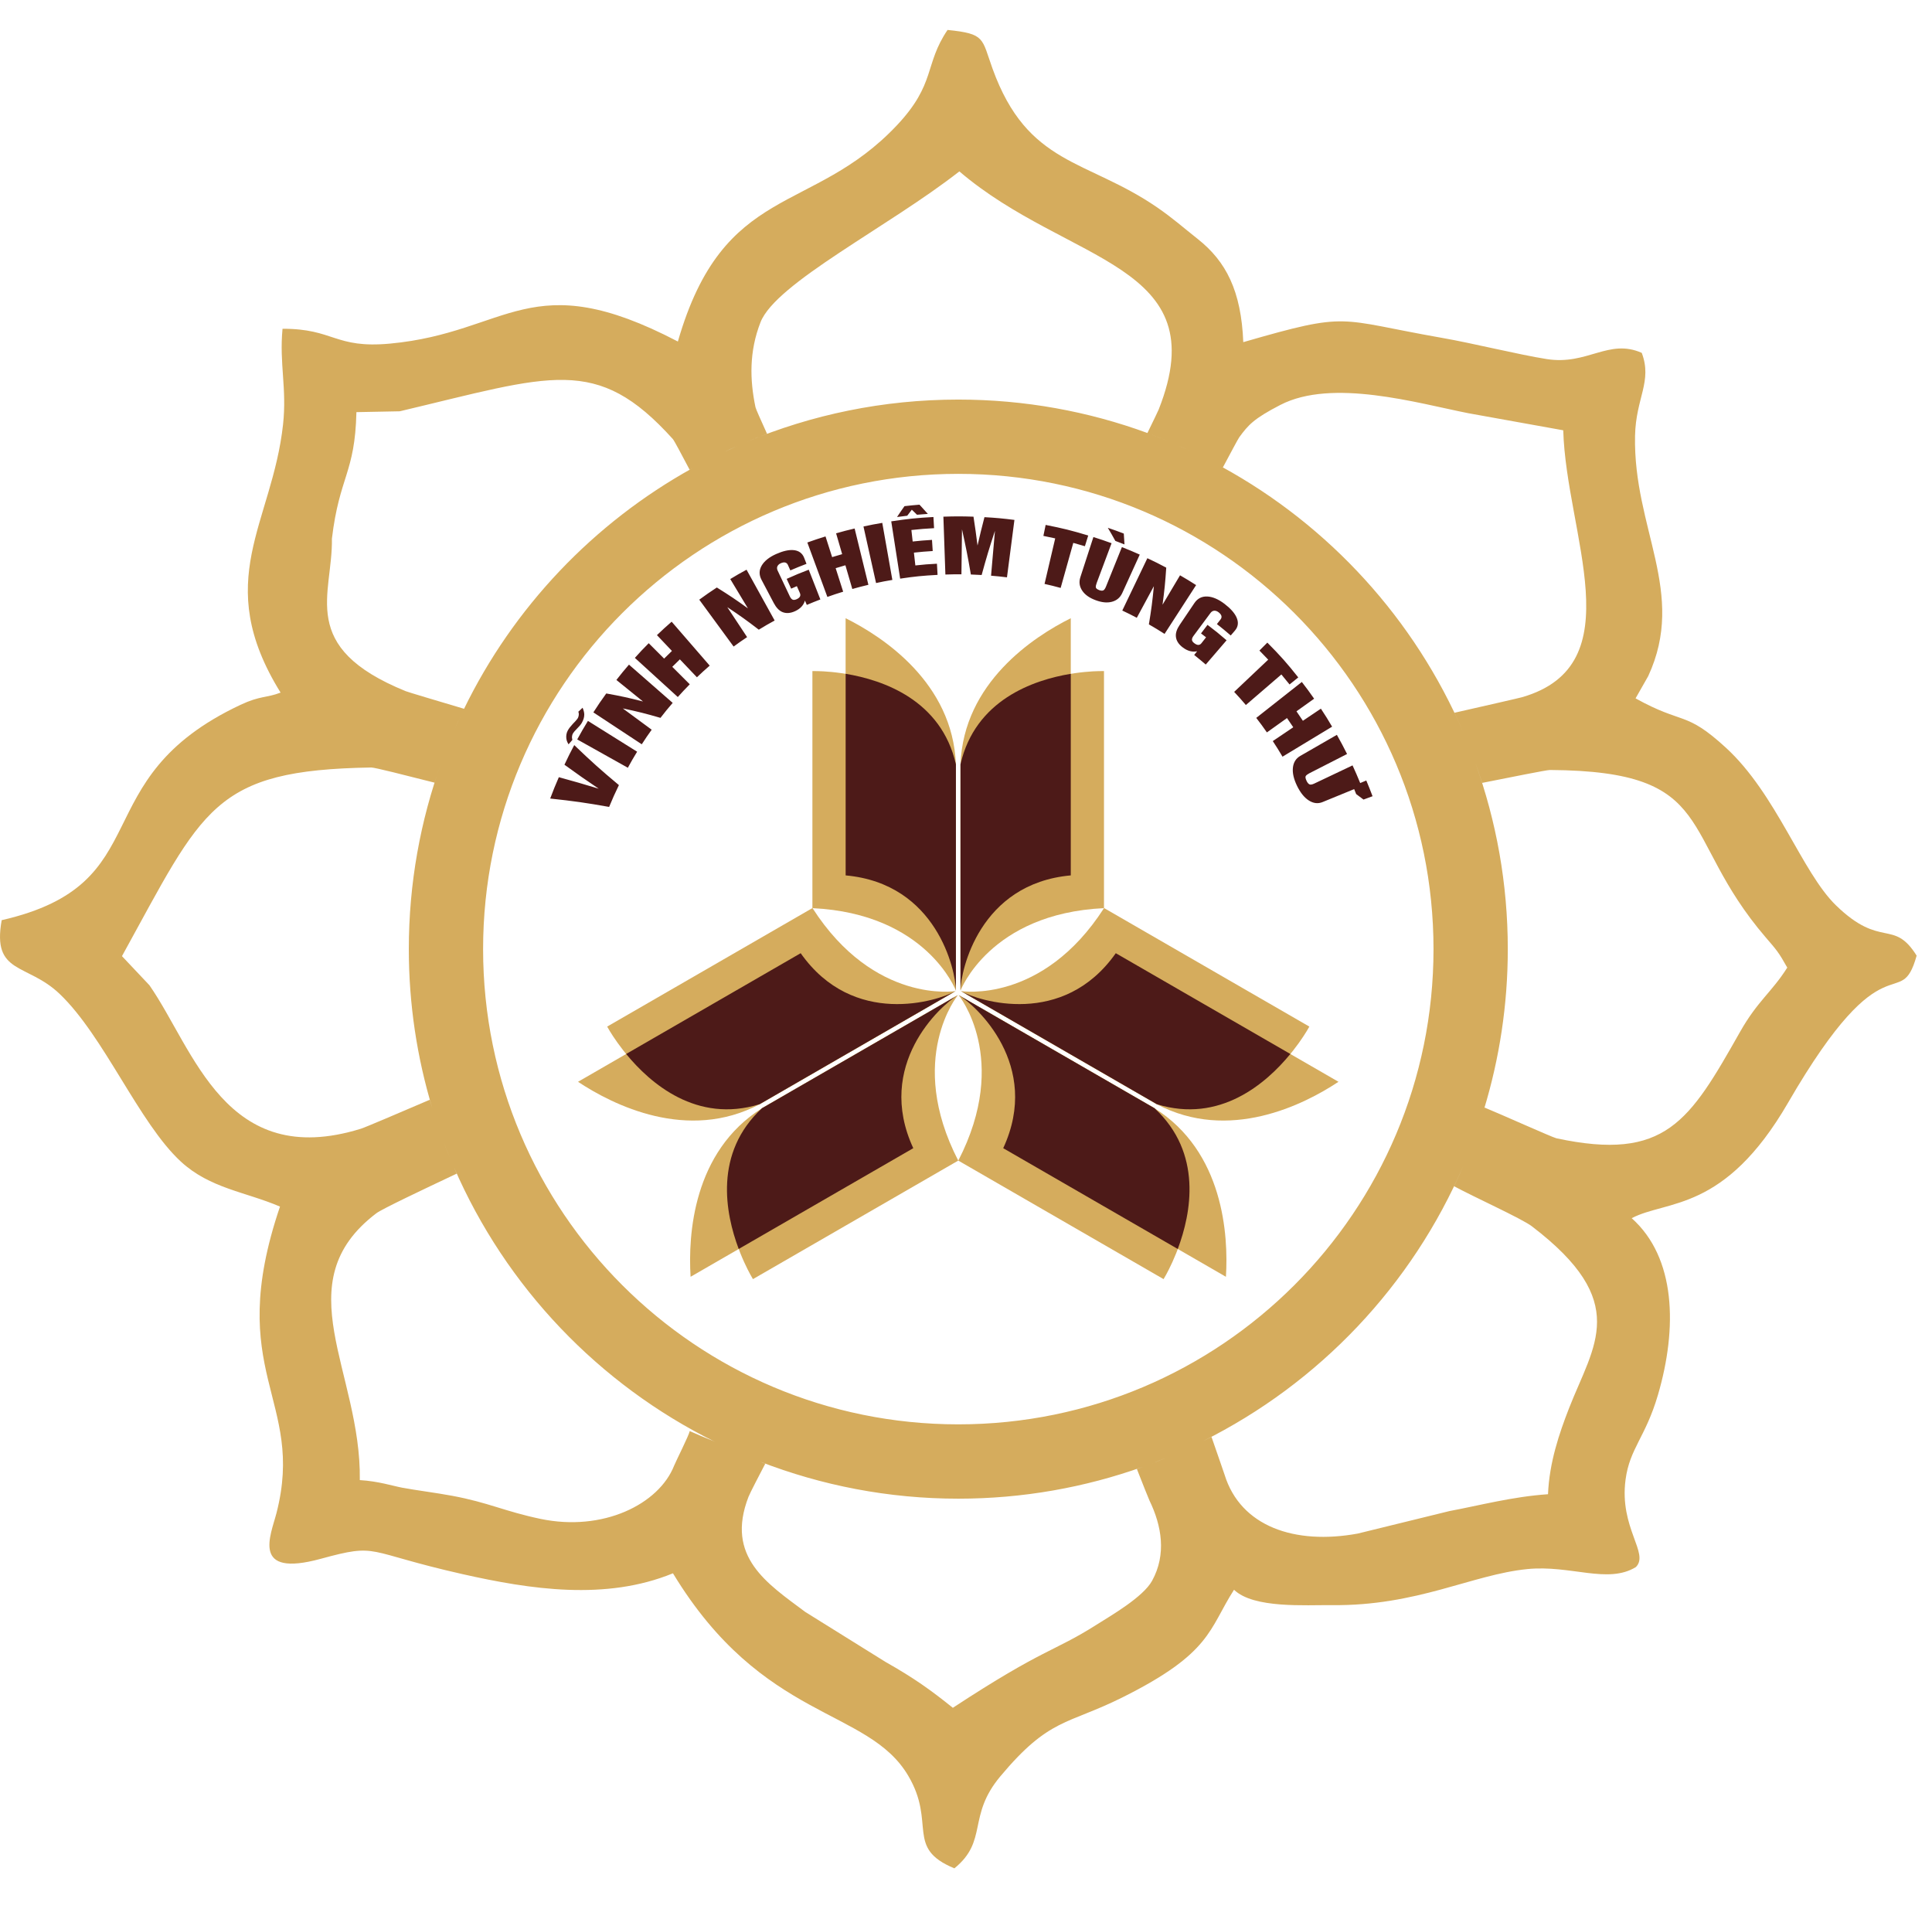 <svg width="121" height="120" viewBox="0 0 121 120" fill="none" xmlns="http://www.w3.org/2000/svg">
<path fill-rule="evenodd" clip-rule="evenodd" d="M59.866 62.033C59.866 62.033 58.041 57.208 50.88 56.87C50.88 39.36 50.88 42.025 50.88 42.025C50.88 42.025 58.474 41.777 59.866 47.861C59.866 64.293 59.866 62.033 59.866 62.033Z" fill="#D5AC5D"/>
<path fill-rule="evenodd" clip-rule="evenodd" d="M59.865 62.033C59.852 60.763 58.675 55.334 52.96 54.819V38.714C55.315 39.885 59.672 42.765 59.865 47.859C59.865 64.293 59.865 62.033 59.865 62.033Z" fill="#D5AC5D"/>
<path fill-rule="evenodd" clip-rule="evenodd" d="M60.156 62.033C60.156 62.033 61.981 57.208 69.142 56.87C69.142 39.36 69.142 42.025 69.142 42.025C69.142 42.025 61.547 41.777 60.156 47.861C60.156 64.293 60.156 62.033 60.156 62.033Z" fill="#D5AC5D"/>
<path fill-rule="evenodd" clip-rule="evenodd" d="M60.156 62.033C60.17 60.763 61.346 55.334 67.062 54.819V38.714C64.707 39.885 60.349 42.765 60.156 47.859C60.156 64.293 60.156 62.033 60.156 62.033Z" fill="#D5AC5D"/>
<path fill-rule="evenodd" clip-rule="evenodd" d="M59.992 62.316C59.992 62.316 56.726 66.308 60.014 72.679C44.849 81.434 47.157 80.101 47.157 80.101C47.157 80.101 43.148 73.649 47.719 69.401C61.952 61.184 59.992 62.316 59.992 62.316Z" fill="#D5AC5D"/>
<path fill-rule="evenodd" clip-rule="evenodd" d="M59.992 62.316C58.9 62.962 54.786 66.695 57.198 71.902L43.251 79.955C43.089 77.331 43.403 72.117 47.719 69.403C61.951 61.184 59.992 62.316 59.992 62.316Z" fill="#D5AC5D"/>
<path fill-rule="evenodd" clip-rule="evenodd" d="M59.848 62.064C59.848 62.064 54.757 62.895 50.884 56.864C35.719 65.619 38.027 64.287 38.027 64.287C38.027 64.287 41.609 70.987 47.574 69.151C61.805 60.934 59.848 62.064 59.848 62.064Z" fill="#D5AC5D"/>
<path fill-rule="evenodd" clip-rule="evenodd" d="M59.848 62.064C58.742 62.687 53.452 64.382 50.148 59.691L36.201 67.744C38.394 69.198 43.066 71.531 47.573 69.151C61.805 60.934 59.848 62.064 59.848 62.064Z" fill="#D5AC5D"/>
<path fill-rule="evenodd" clip-rule="evenodd" d="M60.039 62.316C60.039 62.316 63.305 66.308 60.018 72.679C75.183 81.434 72.874 80.101 72.874 80.101C72.874 80.101 76.884 73.649 72.312 69.401C58.08 61.184 60.039 62.316 60.039 62.316Z" fill="#D5AC5D"/>
<path fill-rule="evenodd" clip-rule="evenodd" d="M60.039 62.316C61.13 62.962 65.245 66.695 62.833 71.902L76.779 79.955C76.942 77.331 76.626 72.117 72.31 69.403C58.08 61.184 60.039 62.316 60.039 62.316Z" fill="#D5AC5D"/>
<path fill-rule="evenodd" clip-rule="evenodd" d="M60.183 62.064C60.183 62.064 65.274 62.895 69.147 56.864C84.312 65.619 82.004 64.287 82.004 64.287C82.004 64.287 78.421 70.987 72.458 69.151C58.224 60.934 60.183 62.064 60.183 62.064Z" fill="#D5AC5D"/>
<path fill-rule="evenodd" clip-rule="evenodd" d="M60.183 62.064C61.289 62.687 66.579 64.382 69.881 59.691L83.828 67.744C81.635 69.198 76.964 71.531 72.456 69.151C58.224 60.934 60.183 62.064 60.183 62.064Z" fill="#D5AC5D"/>
<path fill-rule="evenodd" clip-rule="evenodd" d="M52.962 42.195C55.318 42.585 58.947 43.838 59.868 47.859C59.868 64.293 59.868 62.033 59.868 62.033C59.854 60.763 58.678 55.335 52.962 54.819V42.195Z" fill="#4D1A18"/>
<path fill-rule="evenodd" clip-rule="evenodd" d="M67.062 42.195C64.707 42.585 61.077 43.838 60.156 47.859C60.156 64.293 60.156 62.033 60.156 62.033C60.17 60.763 61.346 55.335 67.062 54.819V42.195Z" fill="#4D1A18"/>
<path fill-rule="evenodd" clip-rule="evenodd" d="M46.265 78.213C45.424 75.978 44.697 72.207 47.719 69.401C61.951 61.184 59.992 62.316 59.992 62.316C58.9 62.962 54.786 66.695 57.198 71.902L46.265 78.213Z" fill="#4D1A18"/>
<path fill-rule="evenodd" clip-rule="evenodd" d="M39.215 66.002C40.73 67.848 43.631 70.363 47.572 69.149C61.805 60.932 59.846 62.064 59.846 62.064C58.739 62.687 53.45 64.382 50.146 59.691L39.215 66.002Z" fill="#4D1A18"/>
<path fill-rule="evenodd" clip-rule="evenodd" d="M73.763 78.213C74.604 75.978 75.332 72.207 72.31 69.401C58.078 61.184 60.037 62.316 60.037 62.316C61.127 62.962 65.243 66.695 62.831 71.902L73.763 78.213Z" fill="#4D1A18"/>
<path fill-rule="evenodd" clip-rule="evenodd" d="M80.813 66.002C79.299 67.848 76.398 70.363 72.456 69.149C58.224 60.932 60.183 62.064 60.183 62.064C61.289 62.687 66.579 64.382 69.881 59.691L80.813 66.002Z" fill="#4D1A18"/>
<path fill-rule="evenodd" clip-rule="evenodd" d="M114.982 56.691C112.845 54.611 111.257 49.725 108.09 46.821C105.54 44.484 105.45 45.407 102.434 43.733L103.226 42.341C105.649 37.102 102.281 33.104 102.402 27.288C102.451 24.913 103.499 23.896 102.822 22.097C100.74 21.178 99.425 22.888 96.871 22.486C95.091 22.205 92.272 21.5 90.305 21.157C83.659 19.992 84.594 19.483 77.866 21.426C77.737 18.207 76.781 16.367 75.023 14.973C74.129 14.267 73.452 13.662 72.471 12.987C68.043 9.945 64.363 10.396 62.158 4.289C61.476 2.396 61.719 2.115 59.345 1.875C57.876 4.041 58.631 5.233 56.178 7.84C50.855 13.498 45.323 11.422 42.455 21.387C33.195 16.548 31.895 20.819 24.439 21.516C20.951 21.842 20.925 20.576 17.694 20.589C17.487 22.796 17.975 24.316 17.727 26.583C17.046 32.806 13.218 36.349 17.573 43.372C16.675 43.717 16.305 43.555 15.058 44.14C5.117 48.819 10.112 55.331 0.106 57.623C-0.511 61.04 1.682 60.283 3.733 62.238C6.516 64.888 8.709 70.328 11.327 72.741C13.154 74.425 15.374 74.632 17.536 75.559C13.987 85.996 19.157 87.604 17.314 94.759C16.959 96.14 15.7 98.816 20.09 97.615C23.784 96.607 22.748 97.172 28.972 98.576C33.2 99.528 37.928 100.255 42.147 98.523C47.784 107.824 54.35 106.911 56.882 111.2C58.646 114.185 56.674 115.719 59.772 116.999C61.901 115.272 60.56 113.734 62.648 111.241C65.729 107.557 66.828 108.023 70.281 106.302C75.891 103.508 75.696 102.029 77.286 99.553C78.512 100.741 81.78 100.499 83.405 100.517C88.761 100.577 92.176 98.607 95.653 98.259C98.369 97.988 100.695 99.213 102.453 98.133C103.318 97.274 101.407 95.692 101.807 92.661C102.067 90.697 103.056 90.013 103.837 87.35C105.066 83.151 104.962 78.757 102.192 76.285C104.4 75.126 107.999 75.936 111.987 69.053C118.127 58.453 118.998 63.551 120.038 59.844C118.572 57.504 117.819 59.45 114.982 56.691ZM77.614 27.383C78.178 26.611 78.525 26.216 80.186 25.358C83.444 23.674 88.775 25.247 91.963 25.877L97.905 26.946C98.088 33.453 102.332 41.635 95.327 43.66C95.152 43.711 92.808 44.246 91.093 44.634C91.288 45.044 91.474 45.457 91.653 45.875C88.609 38.784 83.255 32.923 76.533 29.239C76.553 29.249 76.57 29.258 76.59 29.268C77.076 28.357 77.534 27.494 77.614 27.383ZM89.78 59.436C89.78 75.873 76.455 89.196 60.018 89.196C43.581 89.196 30.256 75.871 30.256 59.436C30.256 42.999 43.581 29.674 60.018 29.674C76.455 29.674 89.78 42.999 89.78 59.436ZM76.04 28.979C75.757 28.831 75.474 28.685 75.187 28.542C75.476 28.685 75.758 28.831 76.04 28.979ZM71.868 27.118C72.336 27.29 72.796 27.473 73.255 27.664C72.799 27.473 72.336 27.288 71.868 27.118ZM73.745 27.877C74.045 28.008 74.342 28.142 74.637 28.281C74.344 28.14 74.045 28.008 73.745 27.877ZM47.63 20.181C48.592 17.717 55.641 14.211 60.084 10.733C66.902 16.564 76.209 16.441 72.566 25.649C72.527 25.748 72.221 26.378 71.862 27.116C68.168 25.762 64.18 25.022 60.018 25.022C55.314 25.022 50.83 25.969 46.744 27.678C47.171 27.498 47.602 27.327 48.039 27.165C47.649 26.306 47.339 25.612 47.316 25.502C46.955 23.777 46.916 22.012 47.63 20.181ZM46.155 27.939C45.889 28.056 45.626 28.174 45.364 28.297C45.626 28.172 45.889 28.055 46.155 27.939ZM20.787 33.736C21.259 29.799 22.233 29.657 22.322 25.809L25.035 25.756C34.562 23.502 37.358 22.195 42.139 27.493C42.223 27.586 42.67 28.427 43.189 29.413C43.247 29.379 43.306 29.35 43.364 29.319C37.171 32.751 32.147 38.035 29.044 44.427C29.05 44.413 29.056 44.4 29.064 44.386C27.349 43.877 25.563 43.344 25.413 43.284C18.607 40.519 20.849 37.227 20.787 33.736ZM44.715 28.613C44.478 28.73 44.242 28.851 44.008 28.974C44.242 28.851 44.478 28.73 44.715 28.613ZM9.358 61.697L7.639 59.875C12.748 50.609 13.308 48.224 23.253 48.062C23.466 48.058 25.401 48.552 27.214 49.011C27.351 48.583 27.495 48.158 27.647 47.738C26.328 51.389 25.604 55.327 25.604 59.434C25.604 62.897 26.121 66.24 27.074 69.393C27.021 69.217 26.964 69.046 26.914 68.87C25.052 69.668 22.871 70.601 22.609 70.681C14.11 73.317 12.164 65.731 9.358 61.697ZM28.851 44.843C28.705 45.155 28.562 45.469 28.424 45.787C28.56 45.469 28.705 45.155 28.851 44.843ZM28.195 46.33C28.071 46.63 27.952 46.934 27.837 47.239C27.952 46.934 28.071 46.63 28.195 46.33ZM43.197 89.617C43.154 89.873 42.316 91.535 42.221 91.779C41.265 94.205 37.755 95.936 33.844 95.114C31.596 94.642 30.603 94.094 28.324 93.67C27.276 93.475 26.119 93.335 25.181 93.161C24.625 93.057 23.684 92.753 22.535 92.687C22.635 85.902 17.817 80.337 23.575 75.973C23.92 75.711 26.533 74.472 28.603 73.496C28.545 73.368 28.492 73.235 28.436 73.104C31.678 80.589 37.503 86.693 44.787 90.294C44.73 90.267 44.67 90.242 44.613 90.213C44.133 90.023 43.661 89.824 43.197 89.617ZM27.208 69.834C27.357 70.304 27.513 70.773 27.682 71.235C27.513 70.773 27.357 70.304 27.208 69.834ZM27.764 71.452C27.911 71.846 28.065 72.236 28.227 72.622C28.067 72.236 27.913 71.846 27.764 71.452ZM72.155 98.991C71.591 100.017 69.581 101.169 68.662 101.752C65.961 103.465 65.429 103.174 59.676 106.946C58.336 105.867 57.259 105.089 55.464 104.076L50.438 100.946C48.063 99.169 45.415 97.504 46.879 93.731C46.972 93.489 47.624 92.244 47.926 91.662C47.815 91.621 47.71 91.573 47.6 91.53C51.454 93.022 55.639 93.85 60.02 93.85C64.067 93.85 67.948 93.145 71.554 91.863C71.436 91.904 71.32 91.951 71.202 91.992C71.583 92.958 71.926 93.832 71.991 93.967C72.761 95.553 73.062 97.342 72.155 98.991ZM45.903 90.819C46.059 90.89 46.215 90.964 46.373 91.032C46.215 90.964 46.059 90.89 45.903 90.819ZM72.118 91.656C72.426 91.539 72.732 91.418 73.038 91.293C72.732 91.418 72.426 91.541 72.118 91.656ZM73.526 91.094C73.96 90.909 74.387 90.716 74.808 90.515C74.387 90.716 73.96 90.909 73.526 91.094ZM98.268 88.185C97.655 89.756 97.033 91.584 96.951 93.571C94.717 93.723 92.642 94.279 90.779 94.626L85.035 96.035C81.089 96.759 77.696 95.59 76.695 92.351C76.642 92.181 76.262 91.102 75.876 89.982C75.692 90.078 75.507 90.166 75.321 90.257C82.617 86.628 88.443 80.49 91.665 72.966C91.476 73.411 91.278 73.852 91.07 74.285C92.33 74.968 95.304 76.31 95.936 76.79C102.164 81.539 99.823 84.201 98.268 88.185ZM108.986 64.605C105.809 70.215 104.324 72.747 97.478 71.282C97.23 71.229 93.921 69.74 92.978 69.358C92.966 69.395 92.953 69.434 92.941 69.471C93.907 66.296 94.432 62.927 94.432 59.436C94.432 55.338 93.712 51.411 92.398 47.766C92.549 48.181 92.693 48.601 92.828 49.026C94.576 48.681 96.851 48.218 97.072 48.218C107.723 48.285 105.052 52.255 110.58 58.694C111.271 59.498 111.388 59.617 111.936 60.593C110.96 62.136 110.082 62.671 108.986 64.605ZM91.844 46.336C91.975 46.652 92.1 46.97 92.221 47.292C92.1 46.97 91.975 46.652 91.844 46.336Z" fill="#D5AC5D"/>
<path d="M85.57 48.876C85.732 49.264 85.81 49.461 85.962 49.861C85.736 49.945 85.622 49.986 85.396 50.07C85.213 49.93 85.119 49.859 84.936 49.727C84.887 49.602 84.861 49.539 84.811 49.416C84.02 49.74 83.624 49.902 82.834 50.226C82.541 50.347 82.251 50.308 81.964 50.123C81.677 49.937 81.437 49.631 81.23 49.206C81.027 48.784 80.941 48.417 80.973 48.086C81.006 47.75 81.156 47.498 81.437 47.336C82.354 46.81 82.811 46.546 83.728 46.017C83.991 46.488 84.12 46.728 84.366 47.217C83.421 47.699 82.949 47.941 82.005 48.423C81.892 48.482 81.817 48.54 81.78 48.595C81.743 48.652 81.759 48.755 81.833 48.907C81.882 49.011 81.942 49.083 82.011 49.118C82.075 49.149 82.178 49.132 82.315 49.067C83.273 48.612 83.751 48.384 84.709 47.93C84.908 48.365 85.004 48.585 85.189 49.036C85.343 48.972 85.419 48.94 85.57 48.876ZM78.678 44.956C79.82 44.056 80.391 43.606 81.533 42.706C81.849 43.116 82.003 43.325 82.303 43.754C81.86 44.07 81.64 44.228 81.197 44.544C81.361 44.778 81.441 44.897 81.599 45.137C82.05 44.833 82.276 44.681 82.727 44.378C83.017 44.819 83.158 45.044 83.429 45.506C82.186 46.257 81.566 46.634 80.323 47.385C80.087 46.985 79.964 46.79 79.714 46.408C80.227 46.062 80.483 45.889 80.996 45.543C80.842 45.309 80.764 45.194 80.604 44.966C80.1 45.325 79.849 45.504 79.345 45.865C79.086 45.492 78.953 45.311 78.678 44.956ZM78.877 40.739C79.076 40.54 79.174 40.441 79.373 40.242C80.186 41.061 80.575 41.496 81.31 42.421C81.092 42.599 80.982 42.687 80.764 42.862C80.561 42.609 80.46 42.484 80.251 42.236C79.361 43.003 78.916 43.385 78.028 44.15C77.741 43.812 77.595 43.647 77.295 43.327C78.147 42.521 78.575 42.117 79.427 41.309C79.211 41.079 79.1 40.964 78.877 40.739ZM73.884 39.13C74.253 38.581 74.438 38.308 74.807 37.762C75 37.477 75.267 37.338 75.615 37.354C75.942 37.37 76.303 37.52 76.686 37.811C77.062 38.097 77.312 38.38 77.435 38.644C77.585 38.964 77.55 39.249 77.343 39.489C77.238 39.612 77.185 39.672 77.08 39.795C76.739 39.5 76.565 39.358 76.214 39.081C76.303 38.968 76.348 38.909 76.438 38.796C76.557 38.646 76.516 38.492 76.313 38.337C76.212 38.259 76.095 38.224 75.995 38.252C75.925 38.271 75.86 38.322 75.817 38.38C75.388 38.958 75.174 39.247 74.746 39.824C74.68 39.912 74.647 39.998 74.653 40.072C74.656 40.14 74.707 40.211 74.801 40.281C74.986 40.421 75.135 40.421 75.246 40.279C75.361 40.131 75.419 40.058 75.535 39.91C75.41 39.812 75.345 39.764 75.219 39.666C75.382 39.452 75.462 39.344 75.626 39.13C76.114 39.498 76.352 39.692 76.82 40.096C76.297 40.704 76.038 41.007 75.515 41.615C75.23 41.37 75.084 41.251 74.791 41.016C74.865 40.923 74.902 40.878 74.975 40.784C74.672 40.845 74.381 40.769 74.093 40.556C73.816 40.353 73.663 40.117 73.644 39.848C73.626 39.633 73.708 39.389 73.884 39.13ZM70.288 38.234C70.916 36.923 71.23 36.267 71.859 34.956C72.337 35.18 72.573 35.299 73.041 35.547C72.978 36.484 72.932 36.95 72.809 37.869C73.248 37.132 73.466 36.763 73.905 36.027C74.313 36.263 74.514 36.386 74.912 36.64C74.122 37.861 73.726 38.472 72.936 39.696C72.547 39.448 72.352 39.329 71.954 39.1C72.11 38.152 72.173 37.674 72.266 36.708C71.839 37.498 71.624 37.895 71.197 38.687C70.838 38.497 70.655 38.408 70.288 38.234ZM70.383 33.414C70.403 33.686 70.411 33.822 70.426 34.093C70.198 34.004 70.083 33.959 69.853 33.873C69.671 33.543 69.578 33.377 69.382 33.052C69.784 33.188 69.985 33.26 70.383 33.414ZM68.479 33.631C68.938 33.776 69.166 33.853 69.617 34.017C69.244 35.013 69.058 35.508 68.686 36.503C68.641 36.622 68.623 36.716 68.631 36.778C68.639 36.845 68.709 36.903 68.848 36.956C68.941 36.991 69.025 36.999 69.092 36.974C69.154 36.95 69.215 36.866 69.271 36.724C69.669 35.738 69.866 35.247 70.264 34.261C70.715 34.439 70.939 34.532 71.382 34.73C70.943 35.694 70.725 36.175 70.286 37.137C70.153 37.426 69.935 37.608 69.632 37.686C69.33 37.764 68.992 37.727 68.604 37.58C68.221 37.436 67.948 37.241 67.778 36.987C67.607 36.732 67.562 36.451 67.663 36.142C67.987 35.139 68.151 34.636 68.479 33.631ZM65.347 33.559C65.404 33.284 65.431 33.147 65.488 32.872C66.567 33.085 67.101 33.217 68.155 33.535C68.071 33.803 68.03 33.937 67.946 34.205C67.656 34.117 67.511 34.076 67.219 33.996C66.902 35.124 66.744 35.688 66.428 36.817C66.026 36.708 65.825 36.657 65.419 36.566C65.687 35.424 65.82 34.855 66.087 33.715C65.79 33.649 65.644 33.617 65.347 33.559ZM59.209 35.978C59.16 34.529 59.135 33.805 59.084 32.355C59.837 32.33 60.216 32.33 60.969 32.355C61.08 33.077 61.131 33.44 61.222 34.162C61.386 33.45 61.472 33.094 61.656 32.386C62.409 32.429 62.783 32.464 63.533 32.558C63.345 33.996 63.254 34.716 63.066 36.154C62.668 36.105 62.469 36.084 62.069 36.051C62.167 34.927 62.216 34.367 62.313 33.243C61.952 34.343 61.784 34.897 61.48 36.008C61.211 35.992 61.074 35.986 60.805 35.976C60.61 34.843 60.498 34.277 60.249 33.147C60.235 34.275 60.227 34.837 60.214 35.965C59.81 35.963 59.609 35.965 59.209 35.978ZM56.181 32.376C56.362 32.103 56.456 31.967 56.647 31.697C57.023 31.654 57.211 31.635 57.587 31.604C57.8 31.834 57.905 31.949 58.11 32.181C57.839 32.199 57.702 32.211 57.431 32.234C57.304 32.107 57.238 32.043 57.107 31.918C56.99 32.068 56.932 32.144 56.819 32.296C56.563 32.326 56.436 32.341 56.181 32.376ZM55.818 32.648C56.869 32.49 57.4 32.435 58.461 32.376C58.477 32.656 58.485 32.796 58.5 33.075C57.931 33.106 57.648 33.13 57.08 33.19C57.111 33.479 57.129 33.621 57.16 33.91C57.644 33.859 57.886 33.838 58.37 33.809C58.387 34.088 58.397 34.228 58.415 34.507C57.942 34.536 57.706 34.556 57.238 34.607C57.273 34.927 57.291 35.087 57.328 35.409C57.868 35.35 58.138 35.329 58.68 35.301C58.696 35.58 58.703 35.721 58.719 36C57.779 36.051 57.308 36.097 56.376 36.236C56.153 34.8 56.042 34.084 55.818 32.648ZM54.867 36.511C54.551 35.094 54.395 34.386 54.079 32.97C54.547 32.868 54.783 32.823 55.256 32.743C55.509 34.172 55.634 34.888 55.888 36.316C55.478 36.384 55.273 36.423 54.867 36.511ZM51.818 37.381C51.316 36.017 51.064 35.336 50.563 33.972C51.016 33.811 51.244 33.734 51.702 33.592C51.868 34.111 51.95 34.369 52.116 34.888C52.366 34.81 52.493 34.773 52.744 34.702C52.592 34.179 52.516 33.92 52.364 33.397C52.826 33.266 53.059 33.206 53.525 33.096C53.87 34.507 54.042 35.212 54.387 36.622C53.983 36.718 53.78 36.771 53.38 36.884C53.207 36.291 53.121 35.994 52.947 35.399C52.701 35.469 52.58 35.504 52.337 35.58C52.524 36.17 52.617 36.464 52.807 37.053C52.409 37.175 52.21 37.241 51.818 37.381ZM48.461 37.764C48.153 37.18 47.999 36.888 47.691 36.304C47.531 36 47.535 35.699 47.71 35.407C47.876 35.13 48.176 34.888 48.606 34.696C49.029 34.507 49.388 34.427 49.673 34.447C50.019 34.47 50.249 34.636 50.364 34.932C50.422 35.083 50.452 35.159 50.51 35.309C50.102 35.465 49.9 35.547 49.498 35.719C49.439 35.586 49.41 35.52 49.351 35.387C49.275 35.212 49.121 35.172 48.895 35.274C48.779 35.325 48.696 35.411 48.672 35.51C48.657 35.58 48.67 35.66 48.701 35.727C49.008 36.376 49.162 36.7 49.468 37.35C49.515 37.45 49.574 37.52 49.642 37.551C49.702 37.58 49.788 37.569 49.894 37.524C50.1 37.43 50.169 37.303 50.096 37.136C50.02 36.964 49.983 36.878 49.907 36.706C49.765 36.769 49.693 36.8 49.55 36.862C49.437 36.618 49.382 36.495 49.269 36.25C49.816 36.004 50.093 35.889 50.651 35.676C50.941 36.421 51.088 36.794 51.379 37.539C51.037 37.67 50.867 37.738 50.53 37.881C50.483 37.772 50.459 37.719 50.413 37.61C50.327 37.902 50.128 38.117 49.808 38.267C49.503 38.41 49.224 38.429 48.978 38.318C48.783 38.228 48.608 38.041 48.461 37.764ZM45.946 40.488C45.086 39.315 44.655 38.728 43.794 37.553C44.227 37.237 44.448 37.085 44.895 36.79C45.697 37.29 46.087 37.553 46.842 38.097C46.399 37.364 46.176 36.995 45.736 36.261C46.139 36.017 46.342 35.9 46.756 35.676C47.46 36.948 47.812 37.586 48.516 38.858C48.114 39.077 47.915 39.192 47.523 39.432C46.758 38.845 46.364 38.562 45.55 38.021C46.046 38.773 46.294 39.147 46.791 39.898C46.448 40.127 46.28 40.244 45.946 40.488ZM42.45 43.649C41.375 42.669 40.836 42.179 39.761 41.198C40.1 40.819 40.274 40.636 40.629 40.279C41.016 40.663 41.207 40.856 41.593 41.243C41.786 41.048 41.884 40.952 42.083 40.763C41.708 40.367 41.521 40.17 41.144 39.773C41.507 39.428 41.691 39.258 42.065 38.932C43.017 40.033 43.496 40.583 44.448 41.684C44.122 41.967 43.962 42.113 43.648 42.413C43.22 41.965 43.008 41.738 42.58 41.29C42.389 41.473 42.294 41.567 42.104 41.758C42.543 42.197 42.762 42.416 43.199 42.852C42.897 43.161 42.744 43.321 42.45 43.649ZM40.194 46.609C38.98 45.811 38.374 45.411 37.162 44.611C37.474 44.125 37.636 43.887 37.97 43.426C38.904 43.594 39.365 43.696 40.27 43.928C39.603 43.389 39.269 43.12 38.604 42.581C38.912 42.187 39.068 41.996 39.392 41.621C40.487 42.579 41.035 43.057 42.13 44.016C41.816 44.38 41.663 44.568 41.365 44.954C40.438 44.685 39.966 44.566 39.006 44.363C39.73 44.895 40.091 45.163 40.815 45.696C40.559 46.053 40.434 46.236 40.194 46.609ZM36.487 44.32C36.557 44.484 36.592 44.626 36.592 44.747C36.592 44.917 36.539 45.094 36.43 45.28C36.366 45.387 36.264 45.504 36.134 45.633C36.005 45.76 35.919 45.863 35.878 45.935C35.851 45.984 35.827 46.062 35.821 46.154C35.821 46.166 35.823 46.191 35.827 46.224C35.833 46.259 35.839 46.298 35.845 46.337C35.749 46.447 35.7 46.501 35.607 46.612C35.572 46.556 35.546 46.505 35.529 46.466C35.496 46.392 35.476 46.312 35.468 46.236C35.451 46.07 35.476 45.896 35.564 45.738C35.63 45.619 35.734 45.483 35.872 45.336C36.009 45.192 36.116 45.083 36.165 45.009C36.216 44.934 36.241 44.849 36.249 44.775C36.257 44.698 36.247 44.63 36.219 44.572C36.323 44.47 36.377 44.419 36.487 44.32ZM36.151 46.304C36.411 45.83 36.545 45.6 36.822 45.145C38.056 45.916 38.672 46.302 39.903 47.073C39.663 47.467 39.546 47.666 39.322 48.078C38.054 47.368 37.419 47.013 36.151 46.304ZM38.149 50.531C36.688 50.271 35.948 50.166 34.458 50.006C34.664 49.461 34.772 49.194 35 48.669C36.005 48.944 36.504 49.089 37.499 49.391C36.631 48.806 36.202 48.505 35.351 47.889C35.587 47.387 35.708 47.141 35.964 46.659C37.053 47.703 37.613 48.205 38.762 49.165C38.504 49.697 38.381 49.971 38.149 50.531Z" fill="#4D1A18"/>
</svg>
